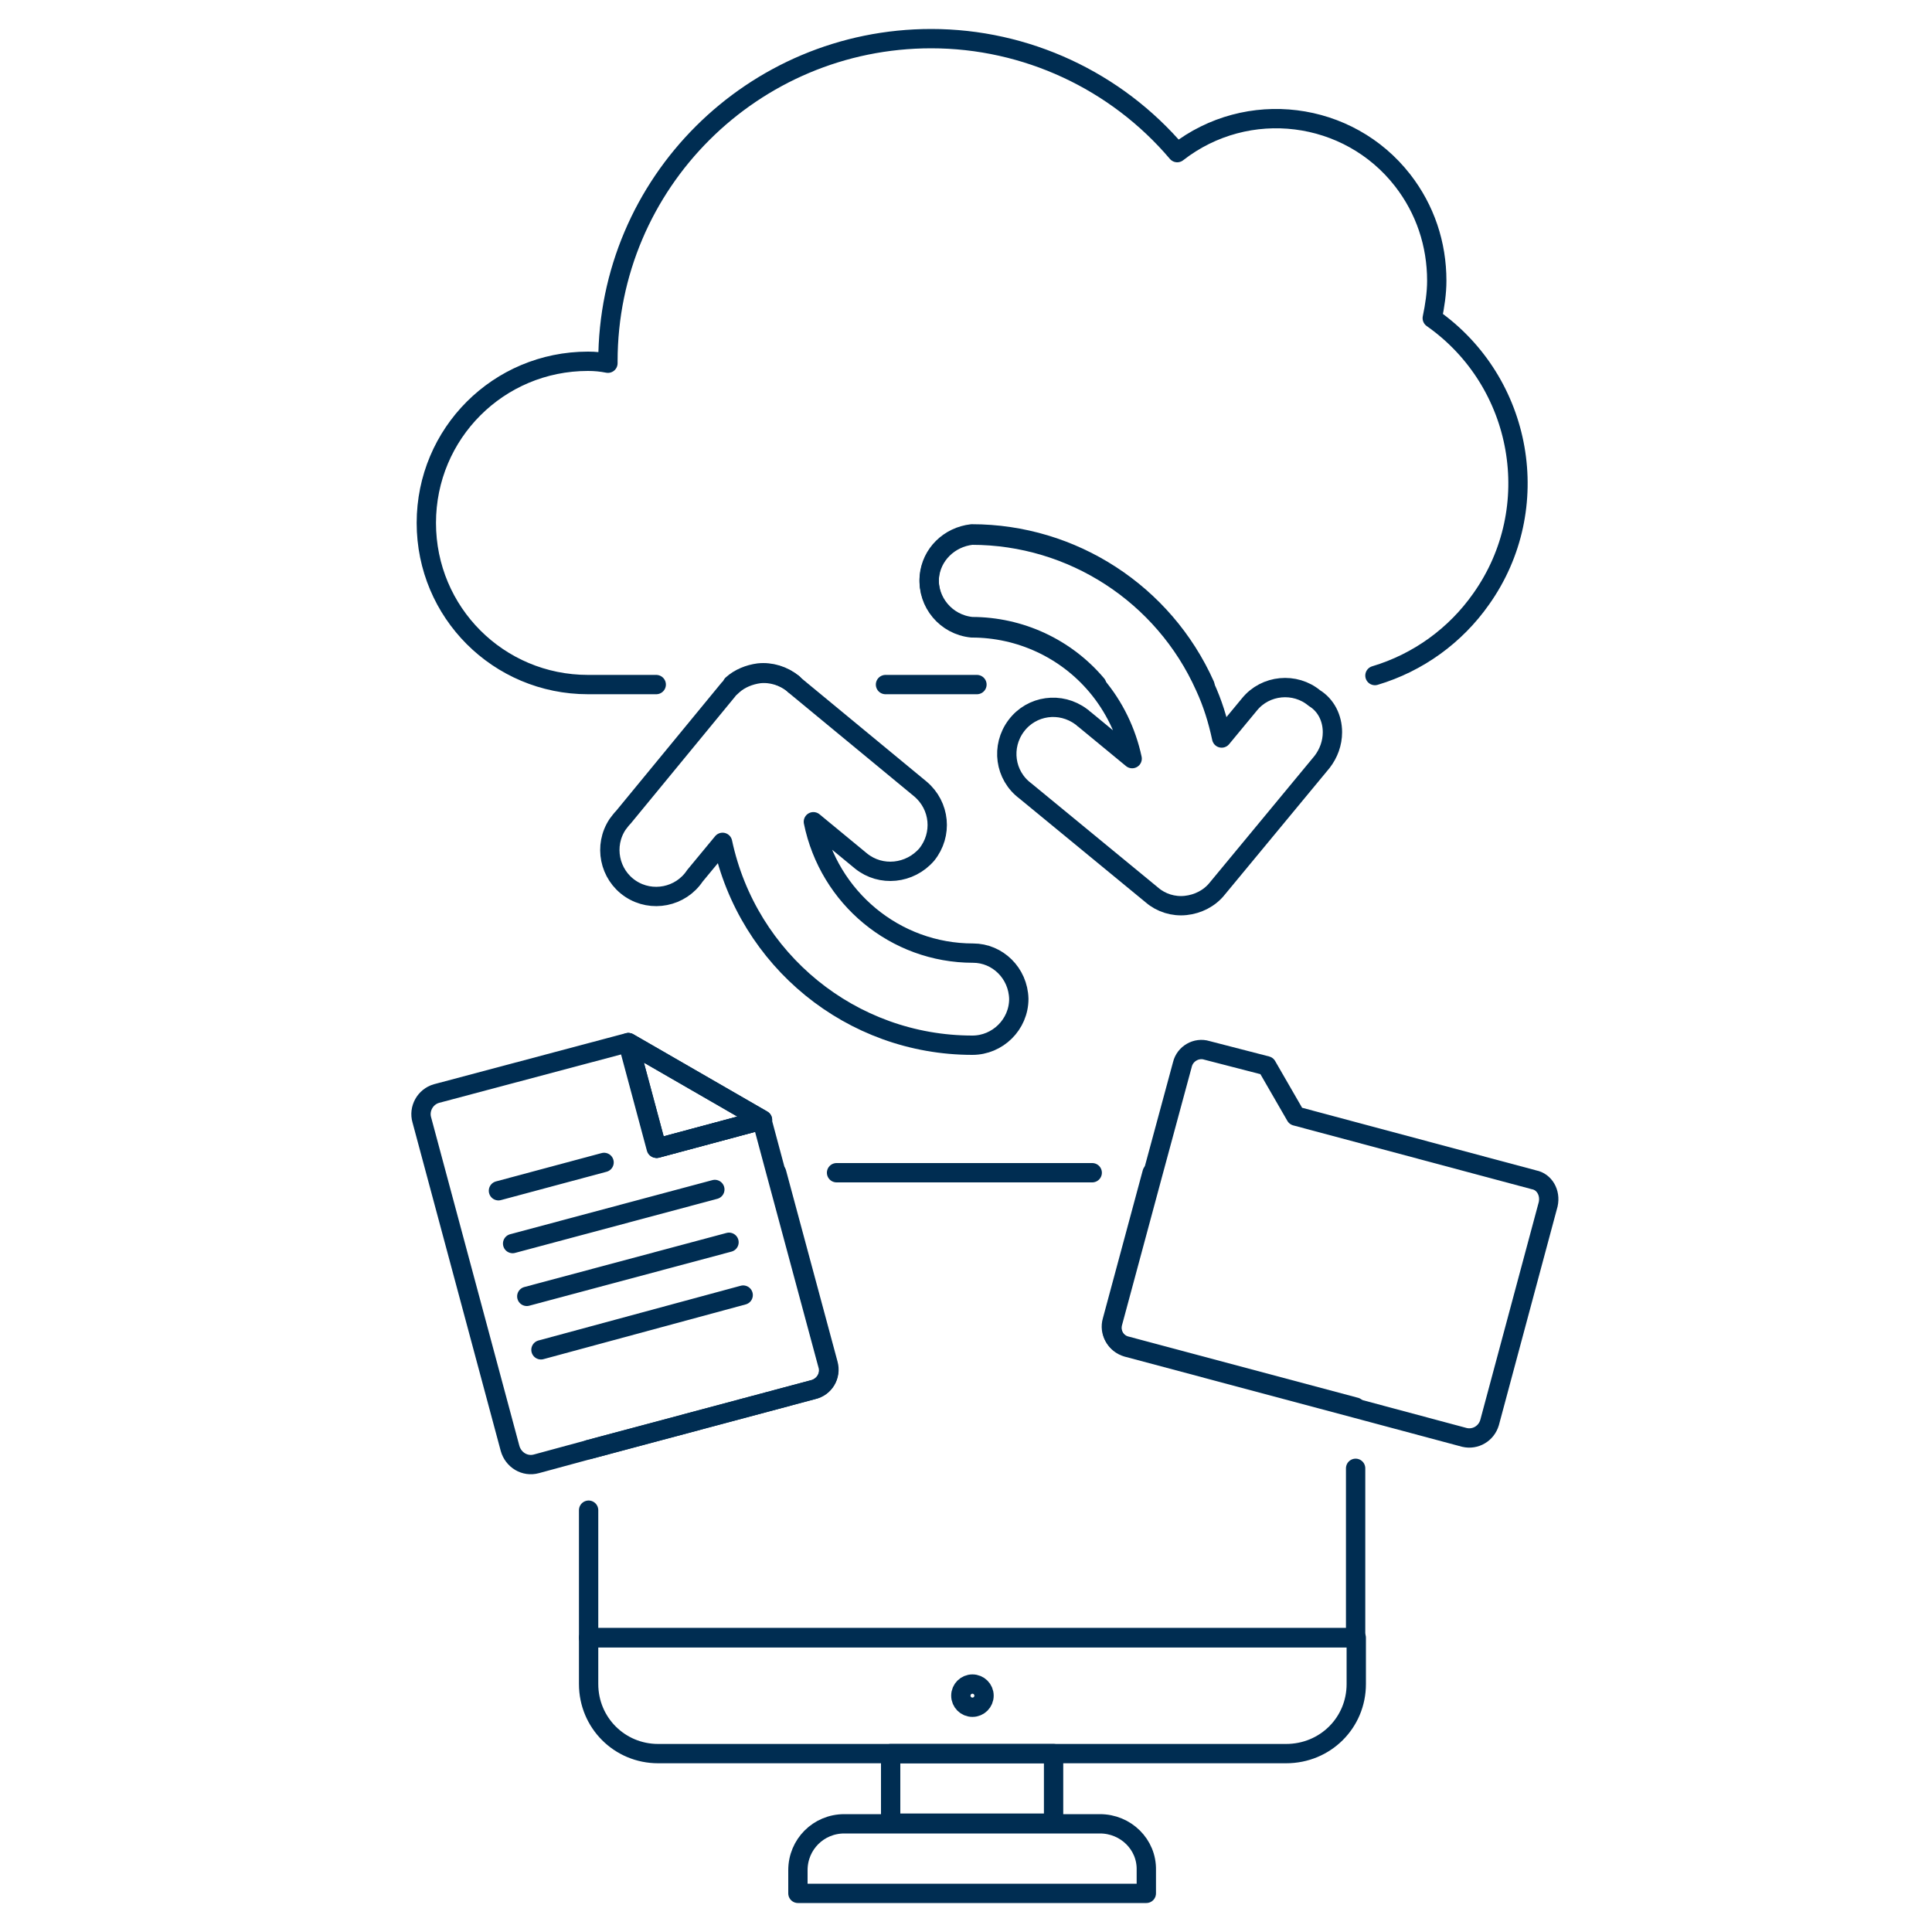 <?xml version="1.0" encoding="utf-8"?>
<!-- Generator: Adobe Illustrator 24.2.3, SVG Export Plug-In . SVG Version: 6.00 Build 0)  -->
<svg version="1.1" id="Line" xmlns="http://www.w3.org/2000/svg" xmlns:xlink="http://www.w3.org/1999/xlink" x="0px" y="0px"
	 viewBox="0 0 300 300" style="enable-background:new 0 0 300 300;" xml:space="preserve">
<style type="text/css">
	.st0{fill:none;stroke:#002D52;stroke-width:3;stroke-linecap:round;stroke-linejoin:round;}
</style>
<g id="Icons">
	<rect x="138.3" y="272.3" class="st0" width="25.3" height="10.8"/>
	<path class="st0" d="M170.8,283.2h-39.7c-4,0-7.2,3.2-7.2,7.2l0,0v3.6h54.1v-3.6C178.1,286.4,174.8,283.2,170.8,283.2L170.8,283.2z
		"/>
	<path class="st0" d="M199.7,272.3h-97.5c-6,0-10.8-4.8-10.8-10.8l0,0v-7.2h119.2v7.2C210.6,267.5,205.8,272.3,199.7,272.3
		C199.8,272.3,199.7,272.3,199.7,272.3z"/>
	<path class="st0" d="M120.6,182.1l8,29.7c0.5,1.8-0.6,3.6-2.4,4l-34.8,9.3"/>
	<path class="st0" d="M178.9,182.1l-6.2,23c-0.5,1.7,0.5,3.5,2.2,3.9c0,0,0,0,0,0l35.6,9.5"/>
	<polyline class="st0" points="210.5,228 210.5,254.3 91.4,254.3 91.4,234.5 	"/>
	<line class="st0" x1="169.6" y1="182.1" x2="129.9" y2="182.1"/>
	<circle class="st0" cx="151" cy="263.3" r="1.8"/>
	<path class="st0" d="M126.2,215.8l-34.8,9.3l-8.1,2.2c-1.8,0.5-3.6-0.6-4.1-2.4c0,0,0,0,0,0l-13.7-51c-0.5-1.7,0.5-3.6,2.3-4.1
		c0,0,0,0,0,0l29.7-7.9l4.4,16.4l16.4-4.4l2.2,8.2l8,29.7C129.1,213.6,128,215.4,126.2,215.8C126.2,215.8,126.2,215.8,126.2,215.8z"
		/>
	<polygon class="st0" points="118.4,173.9 102,178.3 97.6,161.9 	"/>
	<polygon class="st0" points="118.4,173.9 102,178.3 97.6,161.9 	"/>
	<line class="st0" x1="77.4" y1="184.9" x2="93.8" y2="180.5"/>
	<line class="st0" x1="79.6" y1="193.1" x2="111" y2="184.7"/>
	<line class="st0" x1="81.8" y1="201.3" x2="113.2" y2="192.9"/>
	<line class="st0" x1="84" y1="209.6" x2="115.4" y2="201.1"/>
	<path class="st0" d="M240.4,187l-9.1,33.9c-0.5,1.7-2.2,2.7-3.9,2.3l-16.8-4.5l-35.6-9.5c-1.7-0.5-2.7-2.2-2.2-3.9c0,0,0,0,0,0
		l6.2-23l4.6-17c0.4-1.7,2.2-2.7,3.8-2.2c0,0,0,0,0,0l9.3,2.4l4.5,7.8l37,9.9C239.8,183.5,240.8,185.2,240.4,187
		C240.4,187,240.4,187,240.4,187z"/>
	<path class="st0" d="M158.2,155.1c0,4-3.3,7.2-7.2,7.2c-18.8,0-34.9-13.2-38.8-31.5l-4.3,5.2c-2.2,3.3-6.7,4.2-10,2
		c-3.3-2.2-4.2-6.7-2-10c0.3-0.4,0.6-0.8,0.9-1.1l16.2-19.7c0.2-0.3,0.5-0.5,0.8-0.8c1.1-1,2.6-1.6,4.1-1.8c1.9-0.2,3.8,0.4,5.3,1.6
		l0.2,0.2l19.5,16.1c3.1,2.6,3.5,7.1,1,10.2c-2.6,3-7.1,3.5-10.2,1l-7.4-6.1c2.4,11.8,12.7,20.4,24.8,20.4
		C154.9,148,158.1,151.1,158.2,155.1z"/>
	<path class="st0" d="M170.3,106.3c-4.8-5.7-11.9-9-19.4-9c-4-0.4-6.9-3.9-6.6-7.8c0.3-3.5,3.1-6.2,6.6-6.6
		c15.6,0,29.8,9.2,36.2,23.5"/>
	<path class="st0" d="M113.7,106.3c1.1-1,2.6-1.6,4.1-1.8c1.9-0.2,3.8,0.4,5.3,1.6l0.2,0.2"/>
	<path class="st0" d="M101.9,106.3H91.3c-13.9,0-25.1-11.2-25.1-25.1s11.2-25.1,25.1-25.1c1.1,0,2.1,0.1,3.1,0.3v-0.3
		C94.4,28.4,116.9,6,144.6,6c14.7,0,28.7,6.5,38.2,17.7c10.9-8.5,26.6-6.5,35,4.3c3.5,4.5,5.3,9.9,5.3,15.6c0,1.9-0.3,3.9-0.7,5.8
		c14.1,9.9,17.6,29.5,7.6,43.6c-4,5.7-9.8,9.9-16.5,11.9"/>
	<path class="st0" d="M137.5,106.3h14.2"/>
	<path class="st0" d="M206.9,113.7c0,1.7-0.6,3.3-1.6,4.6L189,138c-1.2,1.5-3,2.4-4.9,2.6c-1.9,0.2-3.8-0.4-5.2-1.6l-19.7-16.2
		c-3.2-2.4-3.8-6.9-1.4-10.1c2.4-3.2,6.9-3.8,10.1-1.4c0.2,0.1,0.3,0.3,0.5,0.4l7.4,6.1c-0.9-4.2-2.8-8.1-5.5-11.3
		c-4.8-5.7-11.9-9-19.4-9c-4-0.4-6.9-3.9-6.6-7.8c0.3-3.5,3.1-6.2,6.6-6.6c15.6,0,29.8,9.2,36.2,23.5c1.2,2.6,2,5.2,2.6,8l4.3-5.2
		c2.5-3.1,7.1-3.5,10.1-1C205.9,109.5,206.9,111.5,206.9,113.7z"/>
</g>
</svg>
